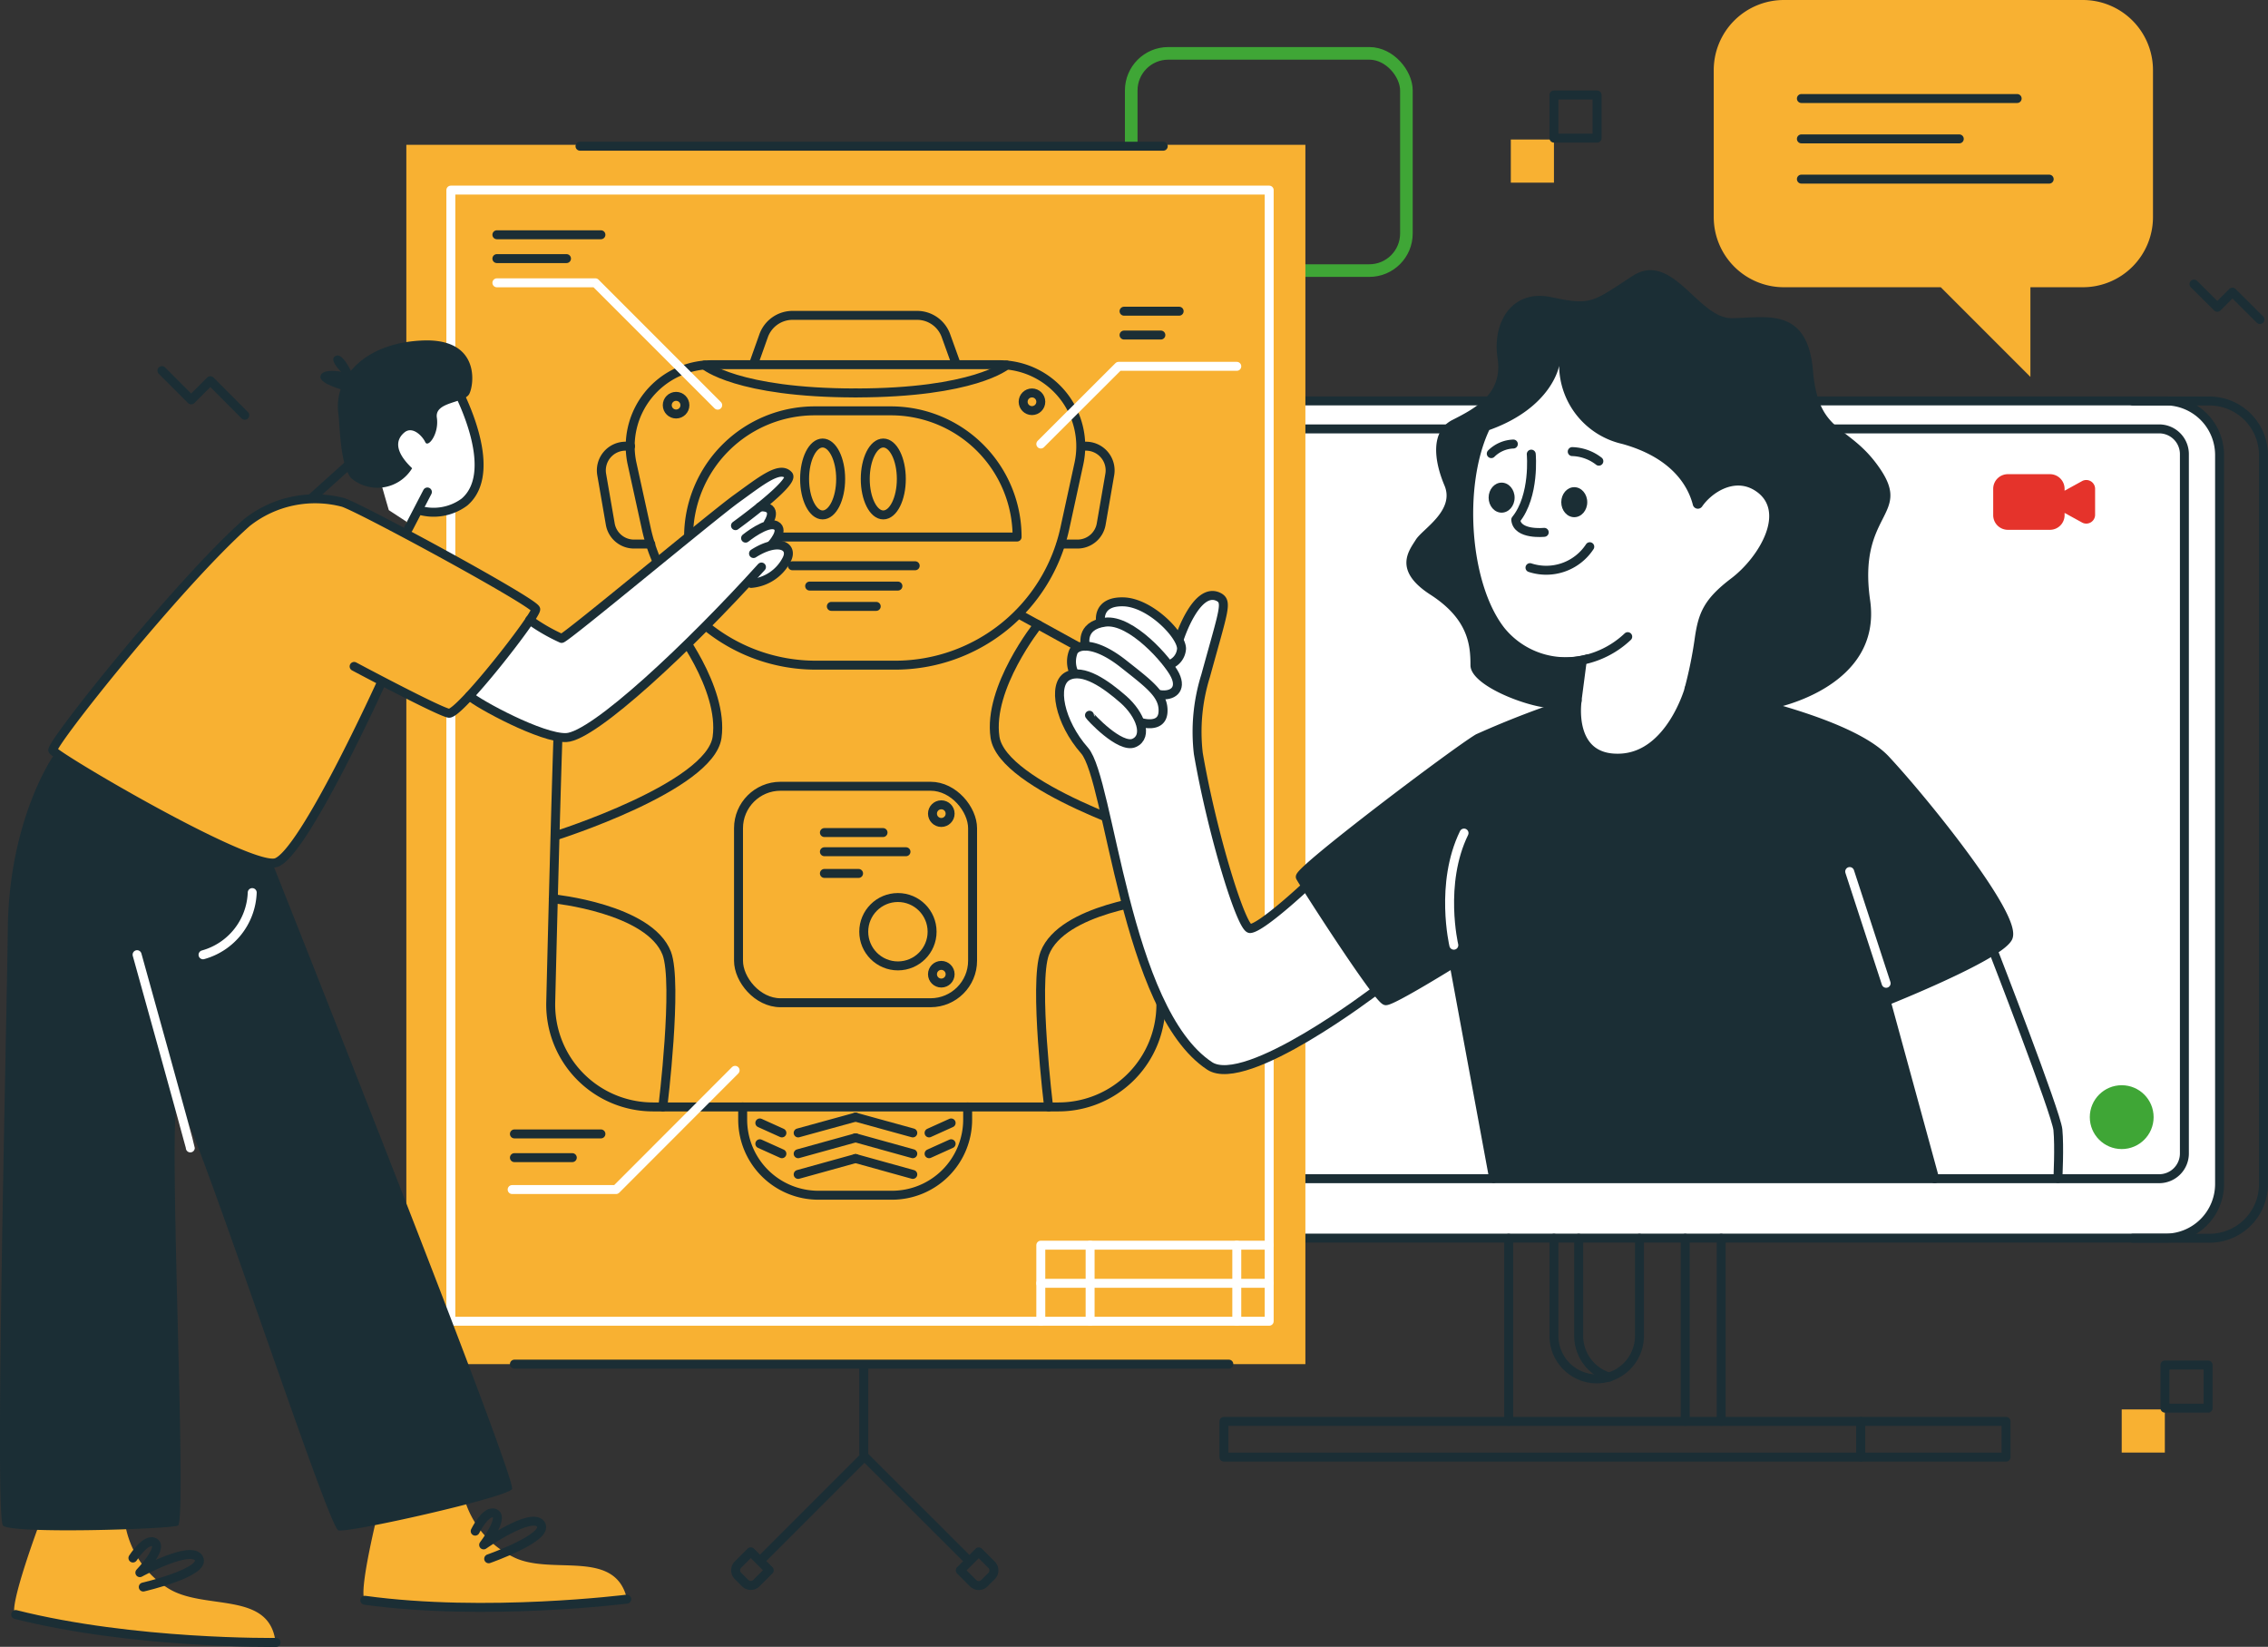 <?xml version="1.0" encoding="UTF-8"?> <svg xmlns="http://www.w3.org/2000/svg" viewBox="0 0 179.84 130.55"><rect x="0" y="0" width="179.84" height="130.55" fill="#333333" stroke="none"/><defs><style>.cls-1,.cls-2,.cls-6{fill:none;}.cls-1{stroke:#3fa636;stroke-miterlimit:10;}.cls-2{stroke:#1b2e35;}.cls-2,.cls-6{stroke-linecap:round;stroke-linejoin:round;stroke-width:0.71px;}.cls-3{fill:#fff;}.cls-4{fill:#e5332b;}.cls-5{fill:#f8b132;}.cls-6{stroke:#fff;}.cls-7{fill:#1b2e35;}.cls-8{fill:#3fa636;}</style></defs><g id="Слой_2" data-name="Слой 2"><g id="Слой_1-2" data-name="Слой 1"><rect class="cls-1" x="89.7" y="4.23" width="21.82" height="17.22" rx="2.94"></rect><polyline class="cls-2" points="60.34 123.67 68.55 115.46 76.79 123.69"></polyline><path class="cls-2" d="M76.57,123.45h2.07a0,0,0,0,1,0,0v1.44a.63.63,0,0,1-.63.63h-.81a.63.63,0,0,1-.63-.63v-1.44A0,0,0,0,1,76.57,123.45Z" transform="translate(-65.29 91.34) rotate(-45)"></path><path class="cls-2" d="M58.5,123.45h2.07a0,0,0,0,1,0,0v1.44a.63.63,0,0,1-.63.63h-.81a.63.63,0,0,1-.63-.63v-1.44a0,0,0,0,1,0,0Z" transform="translate(105.46 -5.64) rotate(45)"></path><line class="cls-2" x1="68.49" y1="108.14" x2="68.49" y2="115.23"></line><path class="cls-3" d="M112.39,31.78H80.55a4.29,4.29,0,0,0-4.29,4.28V93.87a4.29,4.29,0,0,0,4.29,4.28h91.13A4.29,4.29,0,0,0,176,93.87V36.06a4.29,4.29,0,0,0-4.29-4.28H112.39Z"></path><path class="cls-2" d="M112.39,31.78H80.55a4.29,4.29,0,0,0-4.29,4.28V93.87a4.29,4.29,0,0,0,4.29,4.28h91.13A4.29,4.29,0,0,0,176,93.87V36.06a4.29,4.29,0,0,0-4.29-4.28H112.39Z"></path><path class="cls-2" d="M109.08,34H80.35a2,2,0,0,0-2,2V91.44a2,2,0,0,0,2,2h90.86a2,2,0,0,0,2-2V36a2,2,0,0,0-2-2H109.08Z"></path><path class="cls-2" d="M169.12,98.16h6.08a4.28,4.28,0,0,0,4.28-4.28V36.08a4.29,4.29,0,0,0-4.28-4.29h-6.08"></path><line class="cls-2" x1="119.63" y1="98.16" x2="119.63" y2="112.68"></line><line class="cls-2" x1="133.63" y1="98.16" x2="133.63" y2="112.68"></line><line class="cls-2" x1="136.48" y1="98.16" x2="136.48" y2="112.68"></line><path class="cls-2" d="M123.22,98.16v7.74a3.41,3.41,0,0,0,3.41,3.41h0A3.41,3.41,0,0,0,130,105.9V98.16"></path><path class="cls-2" d="M125.18,98.16v7.74a3.43,3.43,0,0,0,2.43,3.27"></path><rect class="cls-2" x="97.04" y="112.68" width="50.5" height="2.83" transform="translate(244.59 228.19) rotate(-180)"></rect><rect class="cls-2" x="147.54" y="112.68" width="11.53" height="2.83" transform="translate(306.61 228.19) rotate(-180)"></rect><path class="cls-4" d="M165.13,41.44l-1.42-.78v.15A1.16,1.16,0,0,1,162.55,42h-3.34a1.16,1.16,0,0,1-1.16-1.16V38.75a1.16,1.16,0,0,1,1.16-1.16h3.34a1.16,1.16,0,0,1,1.16,1.16v.15l1.42-.78a.7.7,0,0,1,1,.61v2.1A.7.7,0,0,1,165.13,41.44Z"></path><rect class="cls-5" x="32.22" y="11.48" width="71.29" height="96.66"></rect><path class="cls-2" d="M79.24,28.91H56.44a6.47,6.47,0,0,0-6.32,7.85l1.13,5.15A13.75,13.75,0,0,0,64.69,52.73H71A13.77,13.77,0,0,0,84.43,41.91l1.12-5.15A6.47,6.47,0,0,0,79.24,28.91Z"></path><path class="cls-2" d="M55.86,28.94s2.56,2.21,12,2.21"></path><path class="cls-2" d="M79.82,28.94s-2.57,2.21-12,2.21"></path><path class="cls-2" d="M64.65,32.57h6a10,10,0,0,1,10,10v0a0,0,0,0,1,0,0H54.6a0,0,0,0,1,0,0v0A10,10,0,0,1,64.65,32.57Z"></path><ellipse class="cls-2" cx="65.23" cy="37.97" rx="1.43" ry="2.85"></ellipse><ellipse class="cls-2" cx="70.04" cy="37.97" rx="1.43" ry="2.85"></ellipse><path class="cls-2" d="M80.78,48.68l6.82,3.75a7.52,7.52,0,0,1,3.89,6.33c.17,5.21.4,14.12.56,20.69a8.12,8.12,0,0,1-8.11,8.3H51.78a8.11,8.11,0,0,1-8.11-8.3c.16-6.57.39-15.48.56-20.69a7.5,7.5,0,0,1,3.89-6.33l6.82-3.75"></path><path class="cls-2" d="M50,35.37h-.4a1.92,1.92,0,0,0-1.89,2.24l.68,3.93a1.91,1.91,0,0,0,1.88,1.59h1.33"></path><path class="cls-2" d="M85.74,35.37h.4A1.92,1.92,0,0,1,88,37.61l-.68,3.93a1.91,1.91,0,0,1-1.88,1.59H84.14"></path><path class="cls-2" d="M82.31,49.52s-4,5-3.41,8.93,12.81,7.8,12.81,7.8"></path><path class="cls-2" d="M53.46,49.52s3.95,5,3.4,8.93-12.8,7.8-12.8,7.8"></path><path class="cls-2" d="M91.84,71.25s-7.62.76-9,4.32c-.89,2.35.31,12.18.31,12.18"></path><path class="cls-2" d="M43.87,71.25s7.62.76,9,4.32c.89,2.35-.31,12.18-.31,12.18"></path><path class="cls-2" d="M75.8,28.81,75,26.59A2.43,2.43,0,0,0,72.71,25H62.85a2.44,2.44,0,0,0-2.3,1.62l-.79,2.22"></path><path class="cls-2" d="M76.73,87.75v1a6,6,0,0,1-6,6H64.89a6,6,0,0,1-6-6v-1"></path><line class="cls-2" x1="67.84" y1="88.56" x2="63.29" y2="89.81"></line><line class="cls-2" x1="67.84" y1="90.2" x2="63.29" y2="91.46"></line><line class="cls-2" x1="67.84" y1="91.84" x2="63.29" y2="93.1"></line><line class="cls-2" x1="67.84" y1="88.56" x2="72.38" y2="89.81"></line><line class="cls-2" x1="67.84" y1="90.2" x2="72.38" y2="91.46"></line><line class="cls-2" x1="67.84" y1="91.84" x2="72.38" y2="93.1"></line><line class="cls-2" x1="73.67" y1="89.81" x2="75.42" y2="89.02"></line><line class="cls-2" x1="73.67" y1="91.46" x2="75.42" y2="90.67"></line><line class="cls-2" x1="62" y1="89.81" x2="60.25" y2="89.02"></line><line class="cls-2" x1="62" y1="91.46" x2="60.25" y2="90.67"></line><rect class="cls-2" x="58.56" y="62.33" width="18.56" height="17.16" rx="3.33"></rect><line class="cls-2" x1="62.83" y1="44.85" x2="72.57" y2="44.85"></line><line class="cls-2" x1="64.2" y1="46.46" x2="71.2" y2="46.46"></line><line class="cls-2" x1="65.92" y1="48.07" x2="69.48" y2="48.07"></line><circle class="cls-2" cx="71.2" cy="73.86" r="2.71"></circle><circle class="cls-2" cx="74.64" cy="64.5" r="0.7"></circle><circle class="cls-2" cx="81.83" cy="31.85" r="0.7"></circle><circle class="cls-2" cx="53.61" cy="32.12" r="0.7"></circle><circle class="cls-2" cx="74.64" cy="77.23" r="0.7"></circle><line class="cls-2" x1="65.37" y1="66" x2="70.02" y2="66"></line><line class="cls-2" x1="65.37" y1="67.52" x2="71.84" y2="67.52"></line><line class="cls-2" x1="65.37" y1="69.24" x2="68.08" y2="69.24"></line><rect class="cls-6" x="35.75" y="15.07" width="64.89" height="89.67"></rect><path class="cls-3" d="M111,77.08s-7.3,5.59-10.2,6.6-3.44,1.85-5.47.37S91,78,89.67,73.06s-2.58-12.39-3.92-13.85-3-5.76-.7-5.79c-.09-1.88-.2-2.31,1.09-2.42.06-1.2.71-1.69,1.23-1.69s-.89-1.47,1.23-1.51,4.9,2.48,4.9,2.48,1.64-3.3,2.66-3.07.43,2.86.4,2.92-2.25,5-1.53,9.13A69.87,69.87,0,0,0,97,68.5c.57,1.43,1.63,5.3,2.43,5.11s4.7-3.85,4.7-3.85Z"></path><path class="cls-7" d="M103.11,69.54c.18-1,13.37-10.6,14.09-11s7.64-3,7.73-2.84-.15,3.78,2.45,4.31a4.44,4.44,0,0,0,4.79-2c.72-1,1.6-3.48,2-3.37s8,1.61,11,2.94a14.75,14.75,0,0,1,6.42,5c1.83,2.39,8.61,10.38,7.61,11.79s-9.09,4.74-9.09,4.74-.67-.21-.38.88,3.44,13.42,3.44,13.42H118.9l-.58-.66s-2.9-16.51-3-16.43-5.07,3.28-5.39,3S103.11,69.54,103.11,69.54Z"></path><path class="cls-3" d="M115.29,46.11l.56-7.15s1.11-4.74,1.5-5,4.93-6.28,5.33-6.28S127.46,29,127.46,29L143,36.69s.55,12.73.38,12.87-22.23,3.14-22.61,3.14S115.29,46.11,115.29,46.11Z"></path><path class="cls-2" d="M118.44,93.42l-3.16-17.09s-4.83,3-5.39,3-6.54-9.33-6.78-9.8,12.23-9.89,14.09-11a73.8,73.8,0,0,1,7.86-3s-.75,4.74,3.41,4.57c4-.16,5.48-5.52,5.48-5.52s12.31,2.14,15.57,5.64,10.56,12.63,9.69,14.14-9.65,5-9.65,5l3.85,14.08"></path><line class="cls-6" x1="146.67" y1="69.09" x2="149.56" y2="77.95"></line><path class="cls-7" d="M134.23,40a.41.41,0,0,0,.74.15c.72-1.05,2.49-2.27,4.11-1.31,2.66,1.58.41,5.33-1.79,7s-2.63,2.76-2.92,4.86a33.3,33.3,0,0,1-.81,3.93l7.15,1.5s8.57-1.64,7.58-8.55,3.3-6.67.83-10.36-4.92-2.66-5.36-7.83-3.81-4.17-6.47-4.17-4.69-5.4-7.86-3.33-3.26,2.34-6.4,1.67-4.72,2-4.28,4.84-1.83,4-3.58,4.89-1.47,3.21-.63,5.2-1.75,3.45-2.27,4.29-1.86,2.42,1.15,4.36,3.18,4,3.18,5.6,4.45,3.29,6.31,3.39a3.89,3.89,0,0,0,2.47-.37l.51-3.9a6.28,6.28,0,0,1-6.59-2.07c-2.75-3.5-3.31-11.22-1.21-15.7,5-1.79,5.54-5.09,5.54-5.09a6.43,6.43,0,0,0,5,6.19C132.46,36.25,133.82,38.42,134.23,40Z"></path><path class="cls-2" d="M121.42,36s.31,3.3-1.23,5.2c.11,1.23,2.26,1,2.26,1"></path><path class="cls-2" d="M124.67,35.8a3.6,3.6,0,0,1,2.11.76"></path><path class="cls-2" d="M120,35.2a2.62,2.62,0,0,0-1.75.76"></path><ellipse class="cls-7" cx="124.83" cy="39.81" rx="1.03" ry="1.19"></ellipse><ellipse class="cls-7" cx="119.07" cy="39.45" rx="1.03" ry="1.19"></ellipse><path class="cls-2" d="M121.32,45a4.13,4.13,0,0,0,4.74-1.66"></path><path class="cls-2" d="M103.55,70.26s-3.5,3.28-4.42,3.35c-.67.06-3-7.44-4.11-13.88a14.88,14.88,0,0,1,.58-6.16c1.45-5.29,1.77-5.88,1-6.26-1.73-.81-3.06,3.26-3.06,3.26"></path><path class="cls-2" d="M87.27,49.28s-.32-1.62,1.8-1.57,4.62,2.63,4.62,3.71a1.43,1.43,0,0,1-1,1.28"></path><path class="cls-2" d="M86.08,51.23s-.51-1.64,1.55-1.91,5,3.07,5.55,4.21-.21,1.69-1.24,1.53"></path><path class="cls-2" d="M85.13,53.27a2.12,2.12,0,0,1,0-1.65c.41-.63,1.85-.66,3.95,1s3.23,2.48,3.14,3.84-1.8.8-1.8.8"></path><path class="cls-2" d="M86.39,56.7c0,.07,2.43,2.7,3.55,2.19s.5-2.25-.87-3.45-3.2-2.5-4.42-1.84S84,57.23,86,59.5s3.21,20.58,9.92,25c2.89,1.89,13.2-6,13.2-6"></path><path class="cls-2" d="M158.05,75.36s5,12.87,5.13,14.2,0,3.86,0,3.86"></path><path class="cls-6" d="M115.28,74.93s-1.15-4.87.81-8.89"></path><path class="cls-2" d="M123.69,52.47a7.32,7.32,0,0,0,5.38-2"></path><path class="cls-3" d="M32.39,41.46s.55-1.18,1.27-1,3.27.25,4.12-2.09-1.2-7.23-1.46-7.53-4.33.58-4.91.86S29,33,29,33.6s1.83,6.84,1.83,6.84Z"></path><path class="cls-5" d="M27.75,40.05s-4.24-1-6.21.16c-3.62,2.23-6,4.51-9.52,9.18S4,58.78,4.19,59.48,20.35,69,21.87,68.39,30.29,54,30.29,54s4.59,2.52,5.11,2.44S42.58,49,42.48,48.3,27.75,40.05,27.75,40.05Z"></path><path class="cls-5" d="M36.93,119.15a7.44,7.44,0,0,0,3.79,4.29c3,1.5,8.07-.74,9,3.33-5,.76-20.16.58-20.77.09s1.1-7.29,1.1-7.29Z"></path><path class="cls-2" d="M49.7,126.77s-11.15,1.41-20.77.09"></path><path class="cls-2" d="M38.75,123.57s4.86-1.7,4.13-2.74-4.53,1.64-4.53,1.64,1.63-2.12.91-2.49-1.58,1.4-1.58,1.4"></path><path class="cls-5" d="M10,121.21a7.44,7.44,0,0,0,3.3,4.68c2.84,1.83,8.09.16,8.55,4.31-5.09.2-20.1-1.66-20.65-2.21s1.9-7.13,1.9-7.13Z"></path><path class="cls-2" d="M21.89,130.2s-11.24.16-20.65-2.21"></path><path class="cls-2" d="M11.36,125.81s5-1.16,4.41-2.27-4.68,1.13-4.68,1.13,1.85-1.93,1.18-2.38-1.73,1.22-1.73,1.22"></path><path class="cls-3" d="M45.38,58.37A93.79,93.79,0,0,0,54.53,51c2.49-2.29,4.11-4.58,5-4.79s2.72-.6,2.8-1.85a1.13,1.13,0,0,0-1.11-1.28s1.1-1.74-.21-1.9c.21-.73.16-.84-.38-1,1.56-1.42,2.36-2.28,1.88-2.52S62,36.82,59.19,39,44.55,50.61,44.55,50.61L42,49.35l-4.79,5.82S44.1,58.83,45.38,58.37Z"></path><path class="cls-2" d="M28.08,52.83s6.69,3.57,7.51,3.71,6.94-7.71,6.89-8.24-13.82-8-15.27-8.47a8.71,8.71,0,0,0-7.65,1.61C14.14,46.25,4,59,4.19,59.48S19.7,69,21.87,68.39,30.29,54,30.29,54"></path><path class="cls-7" d="M4.18,60S.72,65,.62,73.59-.44,120.27.24,120.94s13.1.29,13.87,0-.87-33.43,0-33.52S26,121.11,26.83,121.32s13.29-2.59,13.77-3.27-19-49.63-19-49.63a40.82,40.82,0,0,1-8.45-3.62c-4.89-2.69-8.67-4.95-8.67-4.95Z"></path><path class="cls-2" d="M37.23,55.17c.68.63,5.74,3.38,7.67,3.3,2.19-.09,9.78-7.21,15.48-13.52"></path><path class="cls-2" d="M42,49.15a14.62,14.62,0,0,0,2.53,1.46c.32,0,12-9.74,13.88-11.09s3.42-2.62,4.11-1.85c.52.59-4.2,4-4.2,4"></path><path class="cls-2" d="M59.56,46.25a3.49,3.49,0,0,0,2.8-1.85c.61-1.11-.65-1.77-2.61-.52"></path><path class="cls-2" d="M61.17,43.2s1.08-1.17.36-1.54-2.41,1-2.41,1"></path><line class="cls-2" x1="24.74" y1="39.46" x2="27.84" y2="36.67"></line><line class="cls-2" x1="32.39" y1="41.89" x2="33.89" y2="39"></line><path class="cls-2" d="M33.22,40.44a4.11,4.11,0,0,0,3.61-.64c3-2.57-.77-9.29-.77-9.29"></path><path class="cls-7" d="M26.83,32.8c.13,1,.13,4,1,5.09a3.22,3.22,0,0,0,4.85-.77c-1.48-1.41-1.25-2.31-.61-2.84s1.43.29,1.65.77,1.11-.66.92-1.94,2.18-1.14,2.57-1.88.88-4.4-3.65-4.24S26.44,29.84,26.83,32.8Z"></path><path class="cls-2" d="M60.92,41.44s.89-1.32-.66-1.26"></path><polyline class="cls-6" points="82.53 104.74 82.53 98.71 100.64 98.71"></polyline><line class="cls-6" x1="86.44" y1="98.71" x2="86.44" y2="104.74"></line><line class="cls-6" x1="82.53" y1="101.73" x2="100.64" y2="101.73"></line><line class="cls-6" x1="98.07" y1="98.71" x2="98.07" y2="104.74"></line><polyline class="cls-6" points="58.29 84.85 48.85 94.3 40.61 94.3"></polyline><polyline class="cls-6" points="82.53 35.2 88.7 29.04 98.07 29.04"></polyline><polyline class="cls-6" points="56.91 32.12 47.21 22.42 39.4 22.42"></polyline><line class="cls-2" x1="89.13" y1="24.67" x2="93.5" y2="24.67"></line><line class="cls-2" x1="89.13" y1="26.56" x2="92.05" y2="26.56"></line><line class="cls-2" x1="39.4" y1="18.61" x2="47.65" y2="18.61"></line><line class="cls-2" x1="39.4" y1="20.5" x2="44.92" y2="20.5"></line><line class="cls-2" x1="40.79" y1="89.89" x2="47.65" y2="89.89"></line><line class="cls-2" x1="40.79" y1="91.77" x2="45.38" y2="91.77"></line><path class="cls-5" d="M141.45,22.77a5.56,5.56,0,0,1-5.56-5.56V5.56A5.56,5.56,0,0,1,141.45,0h23.71a5.56,5.56,0,0,1,5.56,5.56V17.21a5.56,5.56,0,0,1-5.56,5.56H161v7.11l-7.11-7.11Z"></path><line class="cls-2" x1="142.84" y1="14.2" x2="162.49" y2="14.2"></line><line class="cls-2" x1="142.84" y1="11.01" x2="155.36" y2="11.01"></line><line class="cls-2" x1="142.84" y1="7.81" x2="159.95" y2="7.81"></line><line class="cls-2" x1="40.79" y1="108.14" x2="97.44" y2="108.14"></line><line class="cls-2" x1="45.99" y1="11.59" x2="92.24" y2="11.59"></line><path class="cls-7" d="M28.39,30.72s-1.1-3.14-1.87-2.44c-.38.34.53,1.19.53,1.19s-1.5-.3-1.64.35S27.53,31,27.53,31Z"></path><circle class="cls-8" cx="168.24" cy="88.56" r="2.53"></circle><polyline class="cls-2" points="12.84 29.38 15.16 31.7 16.68 30.18 19.41 32.92"></polyline><polyline class="cls-2" points="173.97 22.52 175.82 24.36 177.02 23.16 179.2 25.33"></polyline><rect class="cls-5" x="119.8" y="11.06" width="3.42" height="3.42"></rect><rect class="cls-2" x="123.22" y="7.53" width="3.42" height="3.42"></rect><rect class="cls-5" x="168.24" y="111.73" width="3.42" height="3.42"></rect><rect class="cls-2" x="171.67" y="108.21" width="3.42" height="3.42"></rect><path class="cls-6" d="M15.09,91c0-.17-4.22-15.32-4.22-15.32"></path><path class="cls-6" d="M20,70.76a5.32,5.32,0,0,1-3.9,4.93"></path></g></g></svg> 
